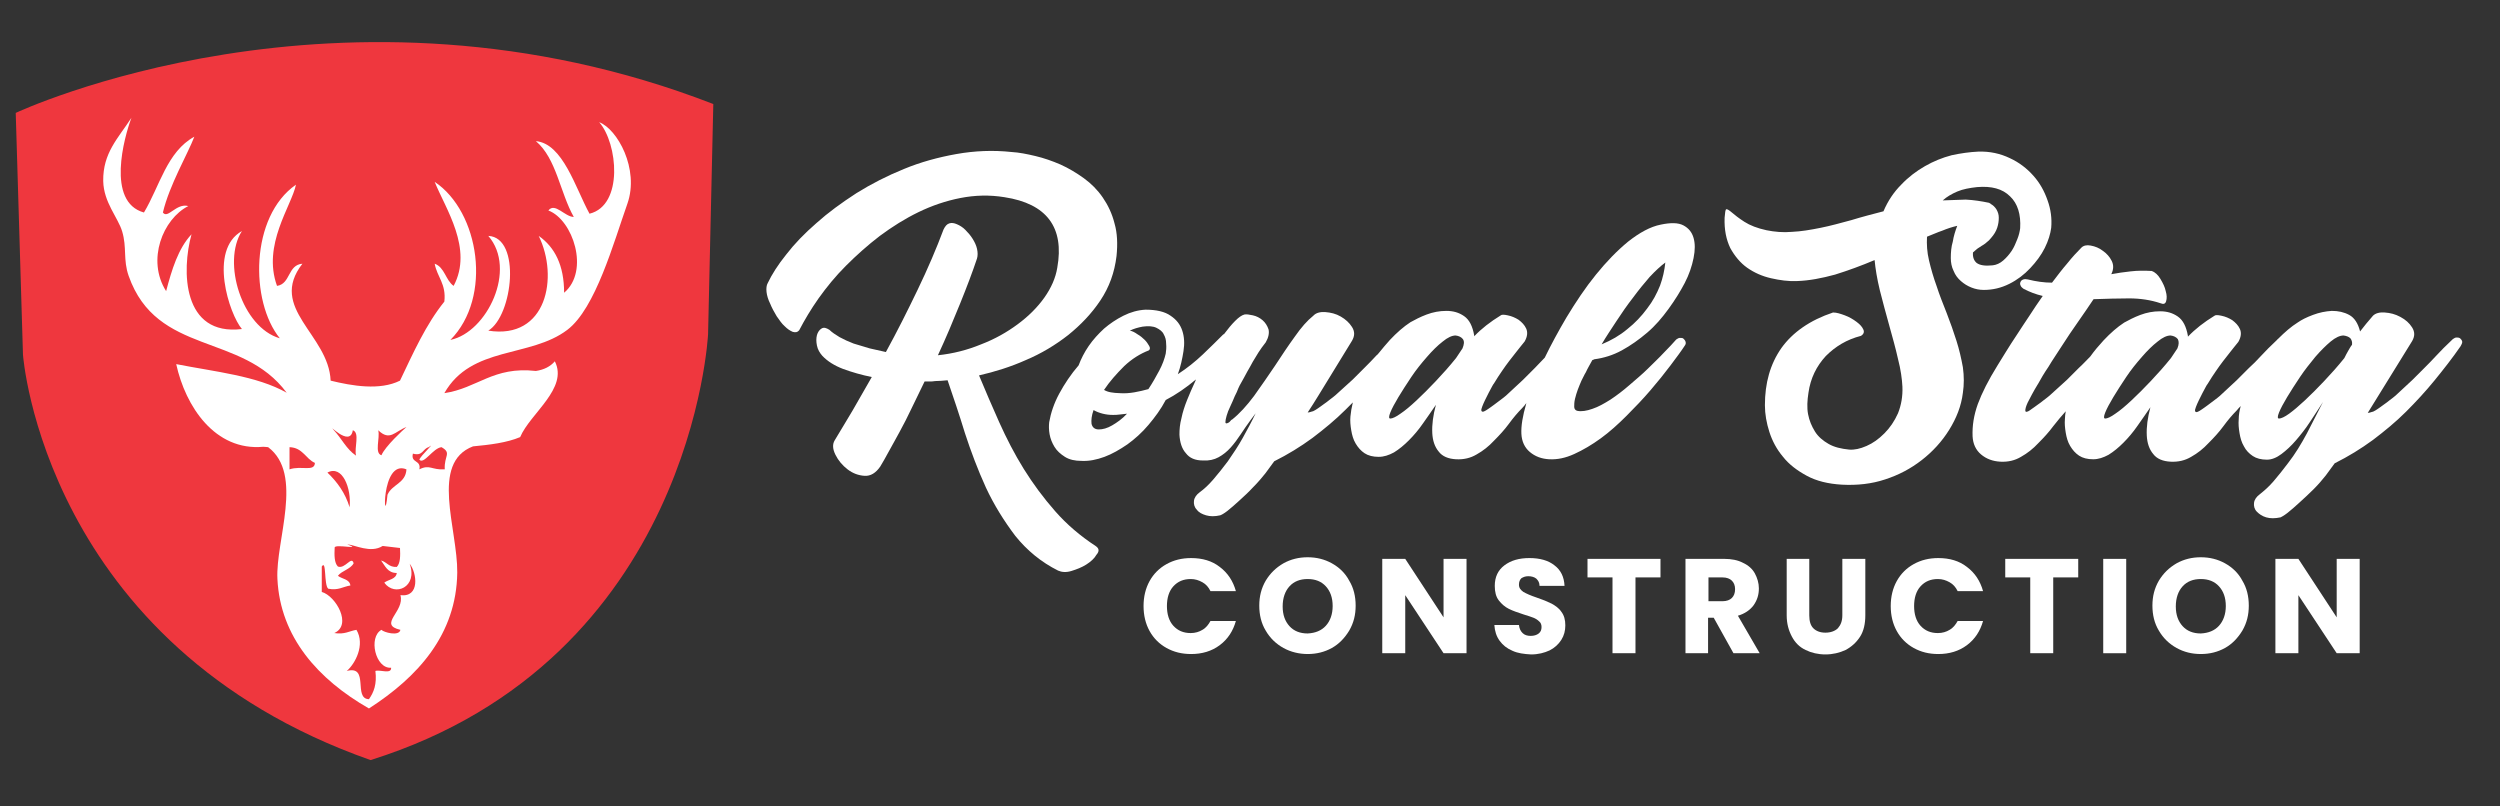 <svg xmlns="http://www.w3.org/2000/svg" xmlns:xlink="http://www.w3.org/1999/xlink" id="Layer_1" x="0px" y="0px" viewBox="0 0 620 200" style="enable-background:new 0 0 620 200;" xml:space="preserve"><rect x="0" y="0" width="620" height="200" fill="#333333" stroke="none"/><style type="text/css">	.st0{fill:#EF373E;}	.st1{fill:#FFFFFF;}</style><g id="Layer_1_00000161624318763243869620000012887279492175963052_">	<g>		<path class="st0" d="M3.9,28l1.8,60c0,0,5.2,72,86.2,100.5c79.8-25,83.7-105.6,83.7-105.6l1.3-57.1C84.6-10,3.9,28,3.9,28"></path>		<path class="st1" d="M155.6,50.5c-3.4,9.6-7.9,26-14.9,31.3c-9.2,7-23.8,3.9-30.5,15.7c8.2-1.2,12.1-6.7,22.7-5.5    c2-0.3,3.6-1.1,4.7-2.4c3.4,6.7-6.1,12.9-8.6,18.8c-3.3,1.4-7.5,1.9-11.7,2.3c-10.7,4.1-3.8,20.4-3.9,31.3    c-0.2,15.4-9.8,25.9-21.9,33.7c-12.6-7.2-22-17.7-22.7-32.1c-0.5-9.5,6.6-26-2.3-32.7c-0.2,0-0.7-0.1-1.2-0.1    c-12,1.1-19.3-10-21.6-20.5c9.6,1.9,20,2.9,27.4,7.1c-11.1-15-32.2-9.1-39.2-29c-1.4-4-0.4-7-1.6-11c-1-3.4-4.6-7.2-4.7-12.5    c-0.1-7,3.7-10.6,7-15.7c-1.8,4.8-6.3,20.9,3.1,23.5c3.9-6.5,5.7-15.1,12.5-18.8c-1.6,4.2-6.2,12-7.8,18.8    c1.2,1.7,3.3-2.4,6.3-1.6c-6.3,3.2-10.4,13.4-5.5,21.1c1.4-5.3,3-10.6,6.3-14.1c-2.5,9-2.3,25.3,12.5,23.5    C56.9,78,51.6,62,60,57.3c-5,7.7,0,23.9,9.4,26.6c-7.4-9.1-7.4-30.2,4-38.1c-1.1,5.3-8.4,14.9-4.7,25.1c3.4-0.5,2.6-5.2,6.3-5.5    c-8.6,11.1,6.5,17.5,7,29c5.3,1.3,12.2,2.5,17.2,0c3.3-6.9,6.4-13.9,11-19.6c0.5-4.4-1.8-6.1-2.4-9.4c2.5,0.9,2.7,4.1,4.7,5.5    c4.9-9.2-2-19.1-4.7-25.8c11.1,7.4,14.4,28.6,3.9,39.2c9.1-1.9,16.6-17.5,9.4-25.8c8.2,0.4,6.1,19.8,0,23.5    c14.5,2.3,17.5-13.3,12.5-23.5c4,2.8,6.3,7.3,6.3,14.1c6.4-5.4,2.2-18.1-3.9-20.4c1.6-2.1,4.1,1.6,6.3,1.6    c-3.4-6-4.3-14.5-9.4-18.8c6.7,0.6,9.8,11.6,13.3,18c8.5-2.1,7-17.5,2.4-22.7C153.1,32,158.6,41.9,155.6,50.5"></path>		<path class="st0" d="M100.8,116.4c-0.2,3.5-3.6,3.7-4.7,6.3C95.2,132.2,94.3,113.7,100.8,116.4"></path>		<path class="st0" d="M102.4,112.5c2.5,0.7,2.4-1.2,3.9-1.6c2-1.5-2,2.1-2.3,3.1c1.1,1.3,3.4-2.9,5.5-3.1c2.6,1.5,0.6,2.1,0.8,5.5    c-3.3,0.2-3.7-1.3-6.3,0C104.5,114,101.8,114.9,102.4,112.5"></path>		<path class="st0" d="M93.8,106.7c2.9,2.8,4.1,0.3,7-0.8c0.1-0.1,0.1-0.1,0,0l0,0c-0.7,0.6-5.3,4.8-6.2,7    C92.8,112.4,94.3,108.6,93.8,106.7"></path>		<path class="st0" d="M99.2,135.9c0.1,1.9,0.1,3.8-0.8,4.7c-2,0.1-2.4-1.2-3.9-1.6c1,1.3,1.6,3.1,3.9,3.1c-0.2,1.6-2.1,1.6-3.1,2.4    c2.6,3.6,8.4,1.1,6.3-4.7c1.8,2.3,2.6,8.4-2.3,7.8c1.2,4-5.7,7.3,0,8.6c-0.3,1.7-4.2,0.6-4.7,0c-3.3,1.8-1.5,9.7,2.4,9.4    c0.1,1.7-2.8,0.4-3.9,0.8c0.4,3.3-0.4,5.3-1.6,7c-4-0.1,0.2-8.5-5.5-7c2.1-1.8,4.6-6.5,2.4-10.2c-1.8,0.3-2.9,1.2-5.5,0.8    c4.5-2,0.4-9.2-3.1-10.2v-6.3c1.2-1.9,0.5,4.6,1.6,5.5c2.5,0.5,3.6-0.5,5.5-0.8c-0.2-1.6-2.1-1.6-3.1-2.4c1-1.3,3.1-1.6,3.9-3.1    c-0.5-2-2.1,1.5-3.9,0.8c-0.9-0.9-0.9-2.8-0.8-4.7c0-1,7.2,0.7,3.1-0.8c1.9,0.1,5.8,2.3,8.8,0.4"></path>		<path class="st0" d="M86.7,125.8c-1.1-3.6-3.1-6.3-5.5-8.6C84.9,115.2,87.2,121.1,86.7,125.8"></path>		<path class="st0" d="M87.5,106.7c-0.7,4.5-6.6-2.2-4.7,0c1.9,2,3.1,4.7,5.5,6.3C87.8,111.1,89.3,107.3,87.5,106.7"></path>		<path class="st0" d="M71.8,110.9v5.5c2.9-1,6.2,0.7,6.3-1.6C75.8,113.8,75.1,111,71.8,110.9"></path>		<path class="st0" d="M64,110.8L64,110.8C63.8,110.7,63.7,110.7,64,110.8"></path>	</g></g><g>	<path class="st1" d="M271.7,135.4c-3.8-2.5-7.1-5.3-10-8.6c-2.9-3.3-5.5-6.8-7.8-10.5c-2.3-3.7-4.3-7.6-6.1-11.6   c-1.8-4-3.4-7.8-5-11.6c3.9-0.9,7.8-2.1,11.6-3.8c3.8-1.6,7.3-3.7,10.5-6.2c3.1-2.5,5.8-5.3,8-8.6c2.2-3.3,3.5-6.9,4-11   c0.3-3,0.2-5.7-0.5-8.1c-0.6-2.4-1.6-4.5-2.9-6.4c-1.3-1.9-2.9-3.5-4.7-4.8c-1.8-1.3-3.8-2.5-5.8-3.4c-2.1-0.9-4.1-1.6-6.2-2.1   c-2.1-0.5-4.1-0.9-5.9-1c-4.6-0.5-9.2-0.3-13.7,0.5c-4.5,0.8-8.9,2-13,3.7c-4.2,1.7-8.1,3.7-11.8,6c-3.7,2.4-7,4.8-9.9,7.4   c-3,2.6-5.5,5.2-7.5,7.8c-2.1,2.6-3.6,5-4.6,7.1c-0.3,0.5-0.4,1.3-0.3,2.2c0.1,0.9,0.4,1.9,0.9,2.9c0.4,1,1,2.1,1.6,3.1   c0.7,1,1.3,1.9,2,2.5c0.7,0.7,1.3,1.1,2,1.4c0.7,0.2,1.2,0.1,1.6-0.4c1.3-2.5,2.9-5.2,4.8-7.9c2-2.8,4.2-5.5,6.8-8.1   c2.6-2.6,5.4-5.1,8.4-7.4c3.1-2.3,6.3-4.3,9.6-5.9c3.3-1.6,6.8-2.8,10.4-3.5c3.6-0.7,7.2-0.8,10.9-0.2c10.5,1.6,14.9,7.5,13.1,17.5   c-0.4,2.5-1.5,5-3.2,7.4c-1.7,2.4-3.9,4.6-6.6,6.6c-2.7,2-5.7,3.7-9.1,5c-3.4,1.4-6.9,2.3-10.7,2.7c2-4.3,3.8-8.6,5.5-12.8   c1.7-4.2,3.1-7.9,4.2-11.2c0.2-0.7,0.2-1.5,0-2.4c-0.2-0.9-0.6-1.7-1.1-2.5c-0.5-0.8-1.1-1.5-1.8-2.2c-0.7-0.7-1.4-1.1-2.1-1.4   c-0.7-0.3-1.3-0.4-1.9-0.2c-0.6,0.2-1,0.7-1.4,1.5c-1.8,4.8-3.9,9.7-6.4,14.9c-2.5,5.2-5.1,10.4-7.9,15.5c-1.3-0.3-2.7-0.6-4-0.9   c-1.4-0.4-2.7-0.8-4-1.2c-1.3-0.5-2.4-1-3.5-1.6c-1-0.6-1.9-1.2-2.5-1.8c-0.8-0.5-1.4-0.7-2-0.3c-0.5,0.3-0.9,0.9-1.1,1.6   c-0.2,0.8-0.2,1.6,0,2.6c0.2,1,0.7,1.8,1.3,2.5c1.3,1.4,3.1,2.5,5.2,3.3c2.2,0.8,4.6,1.5,7.1,2c-1.6,2.8-3.2,5.6-4.7,8.2   c-1.6,2.6-3,5.1-4.5,7.5c-0.6,1-0.5,2.2,0.2,3.6c0.7,1.4,1.7,2.6,3,3.6c1.3,1,2.7,1.5,4.2,1.6c1.5,0.1,2.8-0.7,3.9-2.3   c0.6-1,1.3-2.2,2.1-3.7c0.8-1.4,1.7-3.1,2.7-4.9c1-1.8,2-3.8,3-5.9c1-2.1,2.1-4.3,3.2-6.6c0.4,0,0.9,0,1.3,0s0.8,0,1.3-0.1   c1,0,2-0.1,3.1-0.2c1.4,4.1,2.9,8.5,4.3,13.1c1.5,4.6,3.2,9.1,5.2,13.5c2,4.3,4.5,8.3,7.3,12c2.9,3.6,6.4,6.5,10.6,8.6   c0.9,0.4,2,0.5,3.3,0.1c1.3-0.4,2.6-0.9,3.7-1.6c1.1-0.7,2-1.5,2.5-2.4C272.7,136.7,272.6,136,271.7,135.4z"></path>	<path class="st1" d="M417.5,55.9c-1.3-0.7-3.2-0.7-5.6-0.2c-2.6,0.5-5.3,2-8.1,4.2c-2.8,2.3-5.4,5-8,8.2c-2.6,3.2-5,6.8-7.3,10.6   c-2,3.4-3.8,6.7-5.4,10c-0.8,0.9-1.7,1.7-2.4,2.5c-0.9,0.9-1.9,1.9-3,3c-1.1,1-2.5,2.3-4.2,3.9c-0.4,0.3-0.8,0.7-1.4,1.1   s-1,0.8-1.6,1.2c-0.5,0.4-1,0.7-1.4,1c-0.4,0.3-0.8,0.5-1,0.6c-0.4,0.2-0.6,0.1-0.7-0.1c-0.1-0.2,0-0.6,0.2-1.1s0.4-1,0.7-1.6   c0.3-0.6,0.6-1.2,0.9-1.8c0.3-0.6,0.6-1.1,0.8-1.5c0.2-0.4,0.4-0.7,0.5-0.8c0.7-1.2,1.4-2.2,2-3.1c0.6-0.9,1.2-1.7,1.8-2.5   c0.6-0.8,1.2-1.5,1.8-2.3c0.6-0.8,1.3-1.6,2-2.5c0.7-1.2,0.8-2.3,0.4-3.2c-0.4-0.9-1.1-1.6-1.9-2.2c-0.8-0.5-1.7-0.9-2.7-1.1   c-0.9-0.2-1.5-0.2-1.7,0c-2.6,1.6-4.8,3.3-6.6,5.2v-0.2c-0.4-2.3-1.2-3.9-2.5-4.8c-1.3-0.9-2.7-1.3-4.4-1.3s-3.3,0.3-4.9,0.9   c-1.6,0.6-2.9,1.3-4,1.9c-1.7,1.1-3.4,2.6-5.1,4.4c-1,1.1-1.9,2.2-2.8,3.3c-0.2,0.2-0.3,0.4-0.5,0.5c-1,1.1-2,2.1-2.9,3   c-0.9,0.9-1.9,1.9-3,3c-1.1,1-2.5,2.3-4.3,3.9c-0.4,0.3-0.8,0.7-1.4,1.1c-0.5,0.4-1,0.8-1.6,1.2c-0.5,0.4-1,0.7-1.4,1   c-0.4,0.3-0.8,0.5-1,0.6c-0.1,0.1-0.3,0.1-0.6,0.2s-0.6,0.2-0.9,0.2c1.8-2.7,3.5-5.6,5.3-8.5c1.8-2.9,3.7-6,5.7-9.3   c0.7-1.2,0.7-2.3,0-3.4c-0.7-1.1-1.6-1.9-2.8-2.6c-1.2-0.7-2.5-1-3.8-1.1c-1.3-0.1-2.3,0.2-2.9,0.8l-0.1,0.1   c-1.5,1.2-3,2.9-4.6,5.2c-1.6,2.2-3.2,4.6-4.9,7.2c-1.7,2.5-3.4,5-5.2,7.5c-1.8,2.4-3.6,4.4-5.5,5.9h-0.1c-0.3,0.4-0.6,0.7-0.9,0.8   c-0.4,0.2-0.6,0.1-0.6-0.2c0-0.4,0.1-0.9,0.3-1.6c0.2-0.7,0.5-1.5,0.9-2.3c0.4-0.9,0.8-1.7,1.1-2.5c0.4-0.8,0.7-1.4,0.9-2   c0.3-0.6,0.4-0.9,0.5-1c0.7-1.2,1.2-2.2,1.7-3.1c0.5-0.9,1-1.7,1.4-2.5c0.5-0.8,0.9-1.5,1.4-2.3s1.1-1.6,1.8-2.5   c0.7-1.2,0.9-2.3,0.7-3.2c-0.3-0.9-0.8-1.7-1.5-2.3s-1.5-1-2.4-1.2s-1.6-0.3-2.1-0.2c-0.7,0.2-1.4,0.7-2.3,1.6   c-0.9,0.9-1.8,2-2.7,3.2c0,0,0,0.1-0.1,0.1c0,0,0,0-0.1,0c-1.5,1.5-3.2,3.2-5.1,5c-1.9,1.8-3.9,3.4-6.2,4.9   c0.7-1.9,1.1-3.8,1.4-5.7c0.3-1.9,0.2-3.6-0.3-5.1c-0.5-1.5-1.4-2.7-2.9-3.7c-1.4-1-3.5-1.5-6.2-1.5c-1.9,0.1-3.7,0.6-5.5,1.5   c-1.8,0.9-3.4,2-4.8,3.2c-1.4,1.3-2.7,2.7-3.8,4.3c-1.1,1.6-1.9,3.2-2.5,4.8c-1.9,2.2-3.5,4.6-4.8,7c-1.3,2.4-2.1,4.8-2.5,7.1   c-0.1,0.9-0.1,1.9,0.1,3c0.2,1.1,0.6,2.1,1.2,3.1c0.6,1,1.5,1.8,2.6,2.5c1.1,0.7,2.5,1,4.1,1c1.9,0.1,3.8-0.3,5.7-1   c1.9-0.7,3.8-1.8,5.7-3.1c1.8-1.3,3.6-2.9,5.2-4.8c1.6-1.9,3.1-3.9,4.3-6.2c2.5-1.3,5-3,7.5-5.1c-0.1,0.2-0.1,0.3-0.2,0.5   c-0.7,1.5-1.4,3.1-2,4.6c-0.6,1.5-1.1,3-1.4,4.5c-0.4,1.5-0.5,2.8-0.5,4.1c0.1,1.9,0.6,3.5,1.6,4.6c0.9,1.2,2.3,1.8,4.2,1.8   c1.5,0.1,2.8-0.2,3.9-0.8c1.1-0.6,2.1-1.4,3-2.4c0.9-1,1.7-2.1,2.5-3.3c0.8-1.2,1.6-2.4,2.5-3.6l1.2-1.6c-1,2.1-2.1,4.1-3.2,6.1   c-1.1,2-2.4,3.9-3.7,5.8c-1.2,1.6-2.4,3.1-3.6,4.5c-1.2,1.4-2.3,2.4-3.4,3.2c-0.8,0.6-1.3,1.3-1.4,2.1s0.1,1.6,0.7,2.2   c0.5,0.7,1.3,1.1,2.3,1.4c1,0.3,2.2,0.3,3.5,0c0.3-0.1,0.9-0.4,1.8-1.1c0.9-0.7,1.9-1.6,3-2.6c1.1-1,2.3-2.1,3.4-3.3   c1.2-1.2,2.2-2.4,3-3.4l2.2-3c3.4-1.7,6.5-3.6,9.5-5.8c2.9-2.2,5.7-4.5,8.2-7c0.6-0.6,1.2-1.2,1.8-1.8c-0.3,1.2-0.5,2.4-0.6,3.5   c-0.1,1.1,0,2.2,0.2,3.4c0.2,1.2,0.5,2.3,1.1,3.3s1.3,1.8,2.2,2.4c0.9,0.6,2.1,0.9,3.5,0.9c1.3,0,2.5-0.4,3.8-1.1   c1.3-0.8,2.5-1.8,3.7-3c1.2-1.2,2.4-2.6,3.5-4.2c1.1-1.6,2.2-3.1,3.2-4.6c-0.7,2.6-1,4.9-0.9,7c0.1,1.9,0.6,3.4,1.6,4.6   c0.9,1.2,2.4,1.8,4.3,1.9c1.9,0.1,3.6-0.3,5.1-1.2c1.6-0.9,3-2,4.3-3.4c1.3-1.3,2.6-2.7,3.7-4.2c1.1-1.5,2.2-2.8,3.3-3.9   c0.4-0.4,0.7-0.8,1-1.2c0,0,0,0.1,0,0.1c-0.9,3.1-1.3,5.6-1.2,7.5c0.1,1.9,0.8,3.4,2.1,4.5c1.3,1.1,2.9,1.7,4.8,1.8   c2,0.1,4-0.3,6.2-1.3c2.2-1,4.4-2.3,6.6-3.9c2.2-1.6,4.3-3.5,6.4-5.6c2.1-2.1,4.1-4.2,5.9-6.3c1.8-2.1,3.5-4.2,5-6.2   c1.5-2,2.7-3.6,3.6-5c0.2-0.3,0.2-0.6,0.1-0.9c-0.1-0.3-0.3-0.5-0.5-0.7s-0.5-0.2-0.9-0.2c-0.3,0-0.6,0.2-0.9,0.4   c-0.8,0.9-1.8,2-3,3.2c-1.2,1.3-2.6,2.6-4,4c-1.4,1.4-3,2.7-4.6,4.1c-1.6,1.4-3.2,2.6-4.7,3.6c-1.6,1-3,1.8-4.5,2.3   c-1.4,0.5-2.7,0.7-3.7,0.5c-0.5-0.1-0.8-0.5-0.8-1s0-1.2,0.2-2s0.4-1.5,0.7-2.3c0.3-0.8,0.6-1.5,0.9-2.2c0.3-0.5,0.6-1.3,1.1-2.1   c0.4-0.9,1-1.9,1.6-3c0.1,0,0.3-0.1,0.5-0.2c2.3-0.3,4.6-1,6.8-2.2c2.2-1.2,4.3-2.7,6.3-4.4c2-1.7,3.7-3.7,5.3-5.9   c1.6-2.2,2.9-4.3,4-6.4c1.1-2.1,1.8-4.2,2.2-6.2c0.4-2,0.4-3.6,0-5S418.8,56.6,417.5,55.9z M275.8,105.5c-1.2,0.7-2.3,1-3.3,1   c-1,0-1.6-0.5-1.8-1.4c-0.1-0.9,0-2,0.5-3.4c0.7,0.4,1.5,0.7,2.3,0.9c0.8,0.2,1.6,0.3,2.5,0.3c0.5,0,1.1,0,1.7-0.1   c0.6-0.1,1.2-0.1,1.8-0.2C278.3,103.9,277,104.8,275.8,105.5z M289.1,87.7c-0.3,1.3-0.8,2.7-1.6,4.2c-0.8,1.5-1.7,3.1-2.7,4.6   c-1.1,0.3-2.3,0.6-3.5,0.8c-1.2,0.2-2.4,0.3-3.7,0.2c-0.8,0-1.4-0.1-2.1-0.2c-0.6-0.1-1.2-0.3-1.7-0.6c1.4-2.1,3.1-4,5-5.9   c1.9-1.8,4-3.1,6.1-3.9c0.3-0.2,0.4-0.6,0.1-1.1s-0.6-1-1.1-1.5c-0.5-0.5-1.1-1-1.8-1.4c-0.7-0.5-1.3-0.8-1.9-0.9   c1-0.5,2.1-0.8,3.2-1c1.4-0.2,2.6-0.1,3.4,0.3c0.8,0.4,1.5,0.9,1.8,1.6c0.4,0.7,0.6,1.4,0.6,2.3C289.3,86.2,289.2,87,289.1,87.7z    M362.7,86.4l-1.6,2.4c-1.6,2-3.3,3.9-5,5.7c-1.7,1.8-3.3,3.4-4.8,4.8c-1.5,1.4-2.8,2.5-4,3.3c-1.1,0.8-2,1.2-2.5,1.2   c-0.4,0-0.4-0.5,0-1.5s1.1-2.3,2-3.8c0.9-1.5,2-3.2,3.2-5c1.2-1.8,2.5-3.4,3.9-5c1.3-1.5,2.6-2.8,3.9-3.8c1.2-1,2.3-1.5,3.2-1.5   c0.8,0.1,1.4,0.4,1.8,0.9C363.2,84.7,363.1,85.4,362.7,86.4z M411.7,70.8c-0.8,2-1.8,3.9-3.2,5.7c-1.4,1.9-3,3.6-4.9,5.1   c-1.9,1.6-4,2.8-6.4,3.8c1.1-1.9,2.4-3.8,3.7-5.8c1.3-2,2.7-4,4.1-5.8c1.4-1.9,2.8-3.6,4.1-5.1c1.4-1.5,2.7-2.7,3.9-3.6   C412.8,67,412.4,68.9,411.7,70.8z"></path>	<path class="st1" d="M483.8,64c0,1.1,0.2,2.2,0.7,3.2c0.4,1,1,1.8,1.8,2.5c0.8,0.7,1.6,1.2,2.6,1.6s2,0.6,3.1,0.6   c2.2,0,4.3-0.5,6.3-1.5c2-1,3.7-2.3,5.2-3.9c1.5-1.6,2.7-3.2,3.6-5c0.9-1.8,1.4-3.5,1.6-5c0.2-2.3-0.1-4.6-0.9-6.8   c-0.8-2.3-1.9-4.3-3.5-6.1c-1.6-1.8-3.5-3.3-5.9-4.4c-2.3-1.1-4.9-1.7-7.8-1.6c-2.1,0.1-4.3,0.4-6.6,0.9c-2.3,0.6-4.5,1.5-6.6,2.7   c-2.1,1.2-4.1,2.7-5.9,4.6c-1.8,1.8-3.3,4-4.4,6.6c-2.7,0.7-5.4,1.4-8,2.2c-2.6,0.7-5.1,1.4-7.6,1.9c-2.5,0.5-4.8,0.9-7.1,1   c-2.2,0.2-4.3,0-6.3-0.4c-2.3-0.5-4.1-1.2-5.5-2.1s-2.4-1.7-3.1-2.3c-0.7-0.6-1.2-0.9-1.4-0.8c-0.2,0.1-0.3,0.8-0.4,2.1   c-0.1,3,0.4,5.4,1.4,7.5c1.1,2,2.5,3.7,4.2,4.9c1.7,1.2,3.7,2.1,5.9,2.6c2.2,0.5,4.3,0.8,6.5,0.7c3-0.1,6.1-0.7,9.4-1.6   c3.2-1,6.5-2.2,9.8-3.6c0.2,2.1,0.6,4.6,1.3,7.5c0.7,2.8,1.5,5.7,2.3,8.6c0.8,2.9,1.6,5.7,2.2,8.4c0.7,2.7,1,5,1.1,6.9   c0.1,2.4-0.3,4.6-1.1,6.6c-0.9,2-2,3.6-3.4,5c-1.4,1.4-2.8,2.4-4.4,3.1c-1.6,0.7-3,1-4.3,0.9c-2-0.2-3.7-0.6-5.1-1.4   c-1.4-0.8-2.6-1.8-3.4-3.1c-0.8-1.3-1.4-2.7-1.7-4.3s-0.2-3.4,0.1-5.3c0.5-3.6,2-6.6,4.3-9.1c2.4-2.4,5.2-4.1,8.7-5   c0.7-0.4,0.9-1,0.6-1.6c-0.3-0.7-0.9-1.3-1.7-1.9c-0.8-0.6-1.8-1.2-2.9-1.6c-1.1-0.4-2-0.7-2.9-0.7c-5.7,1.9-10,4.9-12.8,8.8   c-2.8,4-4.1,8.7-4.1,14.2c0,2.2,0.4,4.4,1.1,6.6c0.7,2.2,1.8,4.3,3.4,6.2c1.5,1.9,3.5,3.4,5.9,4.7c2.4,1.3,5.3,2,8.7,2.2   c3.8,0.2,7.4-0.2,10.7-1.3c3.4-1.1,6.4-2.7,9.1-4.8c2.7-2.1,5-4.6,6.8-7.5c1.8-2.9,3-5.9,3.4-9.2c0.3-2,0.3-4.1,0-6.3   c-0.4-2.2-0.9-4.4-1.6-6.6c-0.7-2.2-1.5-4.5-2.4-6.8c-0.9-2.3-1.8-4.5-2.5-6.7c-0.8-2.2-1.4-4.3-1.9-6.4c-0.5-2.1-0.6-4-0.5-5.9   c1.3-0.5,2.6-1.1,3.8-1.5c1.2-0.5,2.4-0.9,3.7-1.2c-0.5,1.3-0.9,2.6-1.1,3.9C483.9,61.2,483.8,62.6,483.8,64z M481.8,49.7   c1-0.9,2.2-1.6,3.6-2.2c1.4-0.6,3.1-0.9,4.9-1.1c3.6-0.3,6.3,0.4,8.2,2.3c1.9,1.8,2.7,4.5,2.5,7.9c-0.1,0.8-0.3,1.7-0.7,2.7   c-0.4,1-0.8,2-1.4,2.9c-0.6,0.9-1.3,1.7-2.1,2.4c-0.8,0.7-1.7,1.1-2.6,1.2c-1.9,0.2-3.2,0-4-0.6c-0.7-0.6-1-1.5-0.9-2.6   c0.6-0.5,1.1-1,1.5-1.2c0.4-0.3,0.8-0.5,1.1-0.7c0.3-0.2,0.6-0.4,0.9-0.7c0.3-0.2,0.6-0.5,1-1c0.7-0.8,1.2-1.6,1.5-2.5   c0.3-0.9,0.4-1.7,0.4-2.5c0-0.8-0.2-1.4-0.6-2.1c-0.4-0.6-0.8-1-1.4-1.3c-0.1-0.1-0.1-0.2-0.2-0.2c-0.1,0-0.1,0-0.2-0.1   c-1.9-0.4-3.8-0.7-5.8-0.8C485.6,49.6,483.7,49.6,481.8,49.7z"></path>	<path class="st1" d="M610.6,84.6c-0.1-0.3-0.3-0.5-0.5-0.7c-0.3-0.2-0.6-0.2-0.9-0.2c-0.3,0-0.6,0.2-0.9,0.4   c-1.7,1.6-3.1,3-4.1,4.1c-1,1.1-2,2.1-2.9,3c-0.9,0.9-1.9,1.9-3,3c-1.1,1-2.5,2.3-4.2,3.9c-0.4,0.3-0.8,0.7-1.4,1.1   c-0.5,0.4-1,0.8-1.6,1.2c-0.5,0.4-1,0.7-1.4,1c-0.4,0.3-0.8,0.5-1,0.6c-0.1,0.1-0.3,0.1-0.6,0.2c-0.3,0.1-0.6,0.2-0.9,0.2l11-17.8   c0.7-1.2,0.7-2.3,0-3.4c-0.7-1.1-1.6-1.9-2.9-2.6s-2.5-1-3.9-1.1c-1.3-0.1-2.3,0.2-2.9,0.8c-0.6,0.7-1.2,1.4-1.7,2   c-0.5,0.6-1,1.3-1.5,1.9c-0.5-2-1.4-3.4-2.7-4.1c-1.3-0.7-2.7-1-4.3-1c-1.6,0.1-3.1,0.4-4.7,1c-1.6,0.6-2.8,1.2-3.8,1.9   c-1.6,1-3.2,2.4-4.8,4c-0.1,0.1-0.2,0.1-0.2,0.2c-1.7,1.6-3.1,3-4.1,4.1c-1,1.1-2,2.1-3,3c-0.9,0.9-1.9,1.9-3,3   c-1.1,1-2.5,2.3-4.2,3.9c-0.4,0.3-0.8,0.7-1.4,1.1s-1,0.8-1.6,1.2c-0.5,0.4-1,0.7-1.4,1c-0.4,0.3-0.8,0.5-1,0.6   c-0.4,0.2-0.6,0.1-0.7-0.1c-0.1-0.2,0-0.6,0.2-1.1s0.4-1,0.7-1.6c0.3-0.6,0.6-1.2,0.9-1.8c0.3-0.6,0.6-1.1,0.8-1.5   c0.2-0.4,0.4-0.7,0.5-0.8c0.7-1.2,1.4-2.2,2-3.1c0.6-0.9,1.2-1.7,1.8-2.5c0.6-0.8,1.2-1.5,1.8-2.3c0.6-0.8,1.3-1.6,2-2.5   c0.7-1.2,0.8-2.3,0.4-3.2c-0.4-0.9-1.1-1.6-1.9-2.2c-0.8-0.5-1.7-0.9-2.7-1.1c-0.9-0.2-1.5-0.2-1.7,0c-2.6,1.6-4.8,3.3-6.6,5.2   v-0.2c-0.4-2.3-1.2-3.9-2.5-4.8c-1.3-0.9-2.7-1.3-4.4-1.3s-3.3,0.3-4.9,0.9c-1.6,0.6-2.9,1.3-4,1.9c-1.7,1.1-3.4,2.6-5.1,4.4   c-1.2,1.3-2.3,2.6-3.3,4c-1,1-1.9,2-2.8,2.8c-0.9,0.9-1.9,1.9-3,3c-1.1,1-2.5,2.3-4.3,3.9c-0.4,0.3-0.8,0.7-1.4,1.1   c-0.5,0.4-1,0.8-1.6,1.2c-0.5,0.4-1,0.7-1.4,1c-0.4,0.3-0.7,0.5-0.9,0.6c-0.6,0.3-0.8,0.1-0.7-0.5c0.1-0.6,0.4-1.4,0.9-2.3   s0.9-1.8,1.4-2.6c0.5-0.8,0.8-1.4,0.9-1.5c0.6-1.1,1.4-2.5,2.5-4.1c1-1.7,2.2-3.4,3.4-5.3c1.2-1.9,2.5-3.8,3.9-5.8   c1.4-2,2.7-3.9,3.9-5.7c3.1-0.1,6-0.2,8.8-0.2c2.8,0,5.4,0.4,7.8,1.2c0.7,0.3,1.2,0.2,1.4-0.5c0.2-0.7,0.2-1.5-0.1-2.5   c-0.2-1-0.7-2-1.3-3c-0.6-1-1.3-1.7-2.2-2c-1.8-0.1-3.5-0.1-5.2,0.1s-3.3,0.4-4.8,0.7c0.6-1.2,0.6-2.3,0.1-3.3   c-0.5-1-1.2-1.8-2.2-2.5c-0.9-0.7-1.9-1.1-3-1.3c-1-0.2-1.8,0-2.3,0.5c-1.1,1.1-2.3,2.4-3.5,3.9c-1.3,1.5-2.5,3.1-3.8,4.8   c-2,0-4-0.3-6-0.8c-0.4-0.1-0.8-0.1-1.1,0c-0.3,0.1-0.6,0.3-0.7,0.6c-0.1,0.2-0.2,0.5,0,0.9c0.1,0.3,0.4,0.6,0.7,0.8   c1.5,0.8,3.1,1.4,4.8,1.8c-1.1,1.6-2.3,3.3-3.3,4.9c-1.1,1.6-2.1,3.2-3.1,4.7c-1,1.5-1.9,2.9-2.7,4.2c-0.8,1.3-1.5,2.4-2.1,3.4   c-2.3,3.7-3.9,6.9-4.9,9.6c-1,2.8-1.4,5.4-1.3,8c0.1,1.9,0.8,3.4,2.1,4.5c1.3,1.1,2.9,1.7,4.8,1.8c1.9,0.1,3.6-0.3,5.1-1.2   c1.6-0.9,3-2,4.3-3.4c1.3-1.3,2.6-2.7,3.7-4.2c1.1-1.4,2.1-2.6,3.1-3.7c-0.1,0.7-0.2,1.3-0.2,1.9c-0.1,1.1,0,2.2,0.2,3.4   c0.2,1.2,0.5,2.3,1.1,3.3s1.3,1.8,2.2,2.4c0.9,0.6,2.1,0.9,3.5,0.9c1.3,0,2.5-0.4,3.8-1.1c1.3-0.8,2.5-1.8,3.7-3   c1.2-1.2,2.4-2.6,3.5-4.2c1.1-1.6,2.2-3.1,3.2-4.6c-0.7,2.6-1,4.9-0.9,7c0.1,1.9,0.6,3.4,1.6,4.6c0.9,1.2,2.4,1.8,4.3,1.9   c1.9,0.1,3.6-0.3,5.1-1.2c1.6-0.9,3-2,4.3-3.4c1.3-1.3,2.6-2.7,3.7-4.2c1.1-1.5,2.2-2.8,3.3-3.9c0.3-0.4,0.7-0.8,1-1.1   c-0.3,1.1-0.5,2.2-0.5,3.3c-0.1,1.1,0,2.2,0.2,3.4c0.2,1.2,0.5,2.3,1.1,3.3c0.5,1,1.3,1.8,2.2,2.4c0.9,0.6,2.1,0.9,3.5,0.9   c1.2,0,2.4-0.5,3.6-1.4c1.2-0.9,2.4-2,3.6-3.4c1.2-1.4,2.4-2.9,3.5-4.6c1.1-1.7,2.2-3.3,3.2-4.9c-1.3,2.6-2.7,5.2-4,7.8   c-1.4,2.6-2.9,5.1-4.7,7.4c-1.2,1.6-2.4,3.1-3.6,4.5c-1.2,1.4-2.4,2.4-3.4,3.2c-0.8,0.6-1.3,1.3-1.4,2.1s0.1,1.6,0.7,2.2   s1.3,1.1,2.3,1.4c1,0.3,2.2,0.3,3.6,0c0.2-0.1,0.8-0.4,1.7-1.1c0.9-0.7,1.9-1.6,3-2.6c1.1-1,2.3-2.1,3.5-3.3c1.2-1.2,2.2-2.4,3-3.4   l2.2-3c3.4-1.7,6.5-3.6,9.5-5.8c2.9-2.2,5.7-4.5,8.2-7c2.5-2.5,4.9-5.1,7.1-7.8c2.2-2.7,4.4-5.5,6.4-8.4   C610.6,85.2,610.7,84.9,610.6,84.6z M540,86.4l-1.6,2.4c-1.6,2-3.3,3.9-5,5.7c-1.7,1.8-3.3,3.4-4.8,4.8c-1.5,1.4-2.8,2.5-4,3.3   c-1.1,0.8-2,1.2-2.5,1.2c-0.4,0-0.4-0.5,0-1.5s1.1-2.3,2-3.8c0.9-1.5,2-3.2,3.2-5c1.2-1.8,2.5-3.4,3.9-5c1.3-1.5,2.6-2.8,3.9-3.8   c1.2-1,2.3-1.5,3.2-1.5c0.8,0.1,1.4,0.4,1.8,0.9C540.4,84.7,540.4,85.4,540,86.4z M583.3,85.5c-0.4,0.5-0.7,1.1-1,1.6   c-0.3,0.5-0.6,1.1-0.9,1.7c-1.6,2-3.3,3.9-5,5.7c-1.7,1.8-3.3,3.4-4.8,4.8c-1.5,1.4-2.8,2.5-3.9,3.3c-1.1,0.8-2,1.2-2.5,1.2   c-0.4,0-0.4-0.5,0-1.5s1.1-2.3,2-3.8c0.9-1.5,2-3.2,3.2-5c1.2-1.8,2.5-3.4,3.8-5c1.3-1.5,2.6-2.8,3.8-3.8c1.2-1,2.3-1.5,3.2-1.5   c0.7,0.1,1.3,0.3,1.7,0.7C583.2,84.3,583.4,84.8,583.3,85.5z"></path></g><g>	<path class="st1" d="M285.1,144.1c1-1.8,2.4-3.2,4.2-4.2c1.8-1,3.8-1.5,6.1-1.5c2.8,0,5.2,0.7,7.1,2.2c2,1.5,3.3,3.5,4,6h-6.3   c-0.5-1-1.1-1.7-2-2.2c-0.9-0.5-1.8-0.8-2.9-0.8c-1.8,0-3.2,0.6-4.3,1.8c-1.1,1.2-1.6,2.9-1.6,4.9s0.5,3.7,1.6,4.9   c1.1,1.2,2.5,1.8,4.3,1.8c1.1,0,2.1-0.3,2.9-0.8c0.9-0.5,1.5-1.3,2-2.2h6.3c-0.7,2.5-2,4.5-4,6c-2,1.5-4.4,2.2-7.1,2.2   c-2.3,0-4.3-0.5-6.1-1.5c-1.8-1-3.2-2.4-4.2-4.2c-1-1.8-1.5-3.9-1.5-6.2C283.6,148,284.1,145.9,285.1,144.1z"></path>	<path class="st1" d="M318.3,160.7c-1.8-1-3.3-2.4-4.4-4.3c-1.1-1.8-1.6-3.9-1.6-6.2s0.5-4.3,1.6-6.2c1.1-1.8,2.5-3.2,4.4-4.3   c1.8-1,3.8-1.5,6-1.5c2.2,0,4.2,0.5,6,1.5c1.8,1,3.3,2.4,4.3,4.3c1.1,1.8,1.6,3.9,1.6,6.2s-0.5,4.3-1.6,6.2   c-1.1,1.8-2.5,3.3-4.3,4.3s-3.8,1.5-6,1.5C322.2,162.2,320.1,161.7,318.3,160.7z M328.8,155.2c1.1-1.2,1.7-2.9,1.7-4.9   c0-2.1-0.6-3.7-1.7-4.9s-2.6-1.8-4.5-1.8c-1.9,0-3.4,0.6-4.5,1.8c-1.1,1.2-1.7,2.9-1.7,5c0,2.1,0.6,3.7,1.7,4.9   c1.1,1.2,2.6,1.8,4.5,1.8C326.2,157,327.7,156.4,328.8,155.2z"></path>	<path class="st1" d="M363.7,162H358l-9.5-14.4V162h-5.7v-23.4h5.7l9.5,14.5v-14.5h5.7V162z"></path>	<path class="st1" d="M375.1,161.4c-1.4-0.6-2.4-1.4-3.2-2.5c-0.8-1.1-1.2-2.4-1.3-3.9h6.1c0.1,0.9,0.4,1.5,0.9,2s1.2,0.7,2,0.7   c0.8,0,1.5-0.2,2-0.6s0.7-0.9,0.7-1.6c0-0.6-0.2-1.1-0.6-1.4c-0.4-0.4-0.9-0.7-1.4-0.9s-1.4-0.5-2.4-0.8c-1.5-0.5-2.7-0.9-3.7-1.4   c-1-0.5-1.8-1.2-2.5-2.1c-0.7-0.9-1-2.1-1-3.6c0-2.2,0.8-3.9,2.4-5.1c1.6-1.2,3.6-1.8,6.2-1.8c2.6,0,4.7,0.6,6.2,1.8   c1.6,1.2,2.4,2.9,2.5,5.1h-6.2c0-0.8-0.3-1.3-0.8-1.8c-0.5-0.4-1.2-0.6-2-0.6c-0.7,0-1.2,0.2-1.7,0.5c-0.4,0.4-0.6,0.9-0.6,1.6   c0,0.8,0.4,1.3,1.1,1.8c0.7,0.4,1.8,0.9,3.3,1.4c1.5,0.5,2.7,1,3.7,1.5c0.9,0.5,1.8,1.1,2.4,2c0.7,0.9,1,2,1,3.4   c0,1.3-0.3,2.5-1,3.6c-0.7,1.1-1.7,2-2.9,2.6c-1.3,0.6-2.8,1-4.6,1C377.9,162.2,376.4,162,375.1,161.4z"></path>	<path class="st1" d="M411.8,138.6v4.6h-6.2V162h-5.7v-18.8h-6.2v-4.6H411.8z"></path>	<path class="st1" d="M429.9,162l-4.9-8.8h-1.4v8.8H418v-23.4h9.6c1.8,0,3.4,0.3,4.7,1c1.3,0.6,2.3,1.5,2.9,2.6c0.6,1.1,1,2.4,1,3.7   c0,1.6-0.4,2.9-1.3,4.2c-0.9,1.2-2.2,2.1-3.9,2.6l5.4,9.3H429.9z M423.7,149.1h3.5c1,0,1.8-0.3,2.3-0.8s0.8-1.2,0.8-2.2   c0-0.9-0.3-1.6-0.8-2.1s-1.3-0.8-2.3-0.8h-3.5V149.1z"></path>	<path class="st1" d="M448.7,138.6v14c0,1.4,0.3,2.5,1,3.2s1.7,1.1,3,1.1s2.4-0.4,3.1-1.1c0.7-0.8,1.1-1.8,1.1-3.2v-14h5.7v14   c0,2.1-0.4,3.9-1.3,5.3c-0.9,1.4-2.1,2.5-3.6,3.3c-1.5,0.7-3.2,1.1-5,1.1c-1.8,0-3.5-0.4-4.9-1.1c-1.5-0.7-2.6-1.8-3.4-3.3   s-1.3-3.2-1.3-5.3v-14H448.7z"></path>	<path class="st1" d="M470.4,144.1c1-1.8,2.4-3.2,4.2-4.2c1.8-1,3.8-1.5,6.1-1.5c2.8,0,5.2,0.7,7.1,2.2c2,1.5,3.3,3.5,4,6h-6.3   c-0.5-1-1.1-1.7-2-2.2c-0.9-0.5-1.8-0.8-2.9-0.8c-1.8,0-3.2,0.6-4.3,1.8c-1.1,1.2-1.6,2.9-1.6,4.9s0.5,3.7,1.6,4.9   c1.1,1.2,2.5,1.8,4.3,1.8c1.1,0,2.1-0.3,2.9-0.8c0.9-0.5,1.5-1.3,2-2.2h6.3c-0.7,2.5-2,4.5-4,6c-2,1.5-4.4,2.2-7.1,2.2   c-2.3,0-4.3-0.5-6.1-1.5s-3.2-2.4-4.2-4.2c-1-1.8-1.5-3.9-1.5-6.2C468.9,148,469.4,145.9,470.4,144.1z"></path>	<path class="st1" d="M515.4,138.6v4.6h-6.2V162h-5.7v-18.8h-6.2v-4.6H515.4z"></path>	<path class="st1" d="M527.3,138.6V162h-5.7v-23.4H527.3z"></path>	<path class="st1" d="M539.8,160.7c-1.8-1-3.3-2.4-4.4-4.3c-1.1-1.8-1.6-3.9-1.6-6.2s0.5-4.3,1.6-6.2c1.1-1.8,2.5-3.2,4.4-4.3   c1.8-1,3.8-1.5,6-1.5s4.2,0.5,6,1.5c1.8,1,3.3,2.4,4.3,4.3c1.1,1.8,1.6,3.9,1.6,6.2s-0.5,4.3-1.6,6.2c-1.1,1.8-2.5,3.3-4.3,4.3   s-3.8,1.5-6,1.5S541.6,161.7,539.8,160.7z M550.3,155.2c1.1-1.2,1.7-2.9,1.7-4.9c0-2.1-0.6-3.7-1.7-4.9s-2.6-1.8-4.5-1.8   c-1.9,0-3.4,0.6-4.5,1.8c-1.1,1.2-1.7,2.9-1.7,5c0,2.1,0.6,3.7,1.7,4.9c1.1,1.2,2.6,1.8,4.5,1.8C547.7,157,549.2,156.4,550.3,155.2   z"></path>	<path class="st1" d="M585.2,162h-5.7l-9.5-14.4V162h-5.7v-23.4h5.7l9.5,14.5v-14.5h5.7V162z"></path></g></svg>